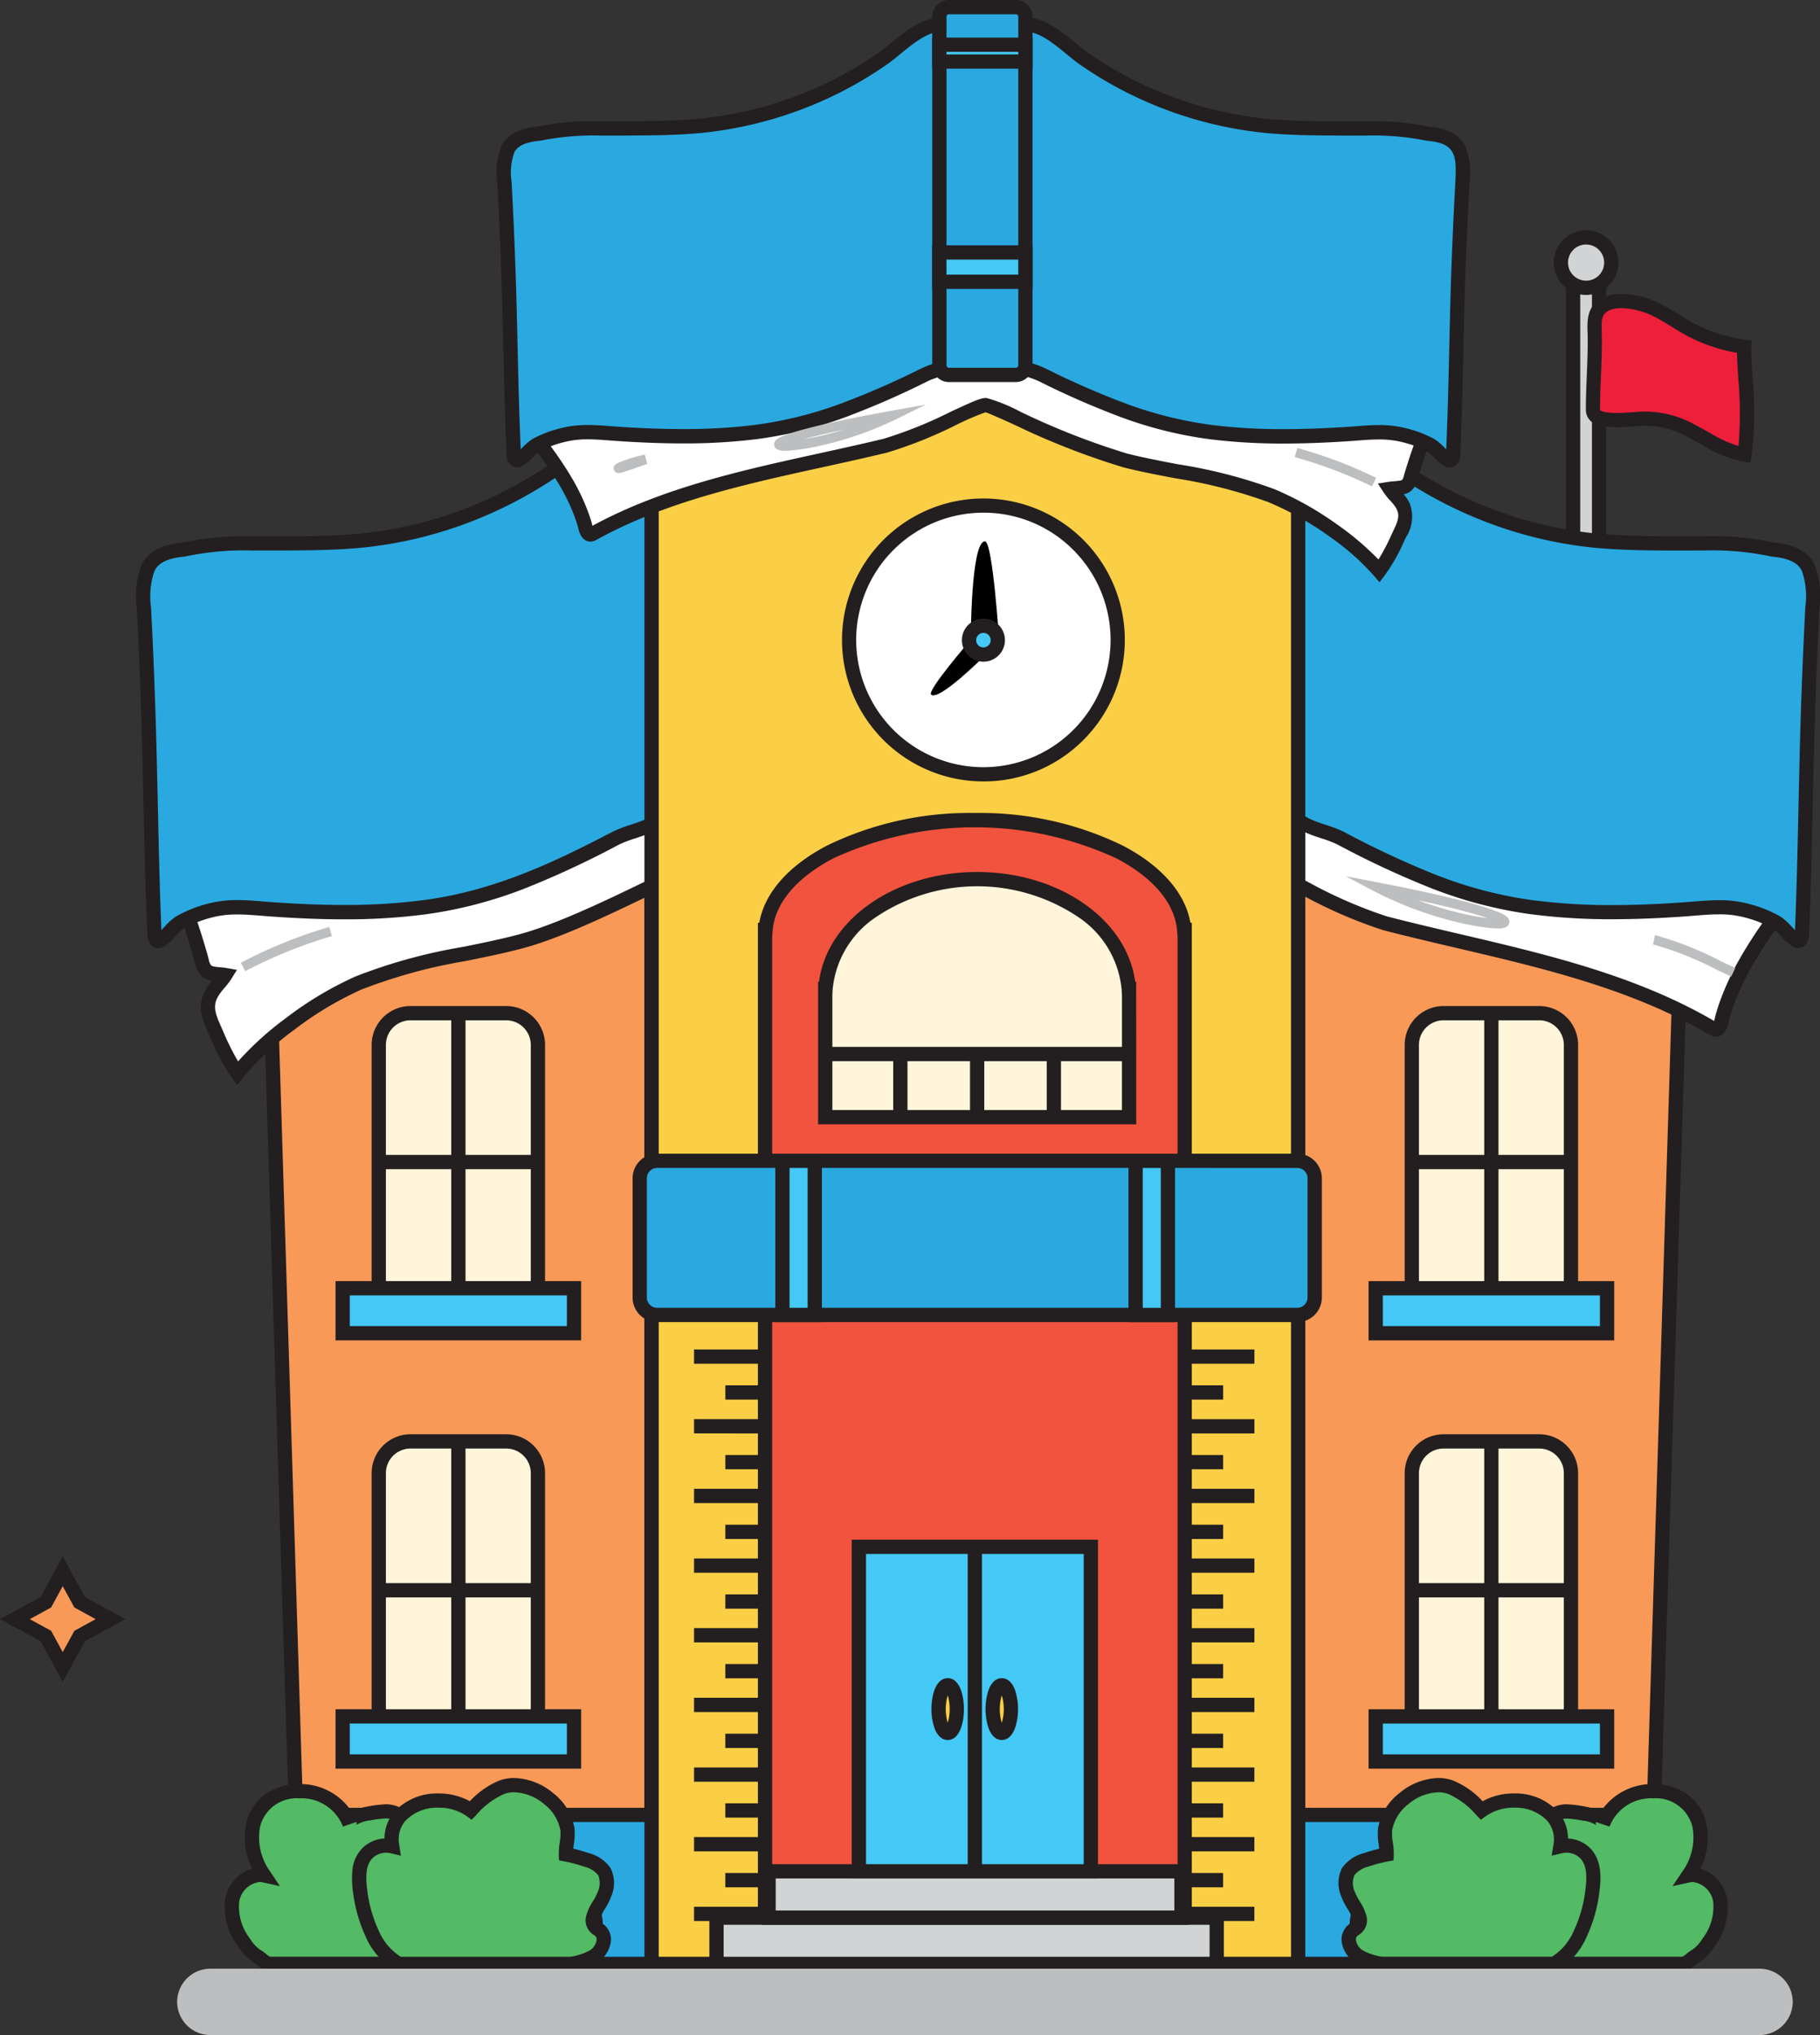 <?xml version="1.0" encoding="utf-8"?>
<svg xmlns="http://www.w3.org/2000/svg" width="191.345" height="213.853" viewBox="0 0 191.345 213.853">
  <rect x="0" y="0" width="191.345" height="213.853" fill="#333333" stroke="none"/>
  <g id="RGB_Schoolhouse" transform="translate(-13.644 -18.99)">
    <path id="Path_103452" data-name="Path 103452" d="M20.237,262.67l1.779,3.248,3.248,1.78-3.248,1.773-1.779,3.255-1.773-3.255L15.21,267.7l3.254-1.78,1.773-3.248Z" transform="translate(0 -78.562)" fill="#f89958"/>
    <path id="Path_103453" data-name="Path 103453" d="M20.236,261.107l2.333,4.258,4.258,2.333-4.258,2.324-2.333,4.267-2.324-4.267L13.644,267.7l4.267-2.333ZM23.7,267.7l-2.237-1.226-1.226-2.237-1.221,2.237L16.776,267.7l2.242,1.221,1.221,2.242,1.226-2.242Z" transform="translate(0 -78.562)" fill="#231f20"/>
    <path id="Path_103456" data-name="Path 103456" d="M260.063,90.323H257.33V59.51h2.733V90.323Z" transform="translate(-78.3 -12.861)" fill="#d2d3d4"/>
    <path id="Path_103457" data-name="Path 103457" d="M260.813,91.073H256.58V58.76h4.233Zm-2.733-1.5h1.233V60.26H258.08Z" transform="translate(-78.3 -12.861)" fill="#231f20"/>
    <path id="Path_103458" data-name="Path 103458" d="M260.731,58.146a2.646,2.646,0,1,1-2.646-2.646,2.646,2.646,0,0,1,2.646,2.646h0Z" transform="translate(-77.689 -11.565)" fill="#d2d3d4"/>
    <path id="Path_103459" data-name="Path 103459" d="M258.086,54.75a3.4,3.4,0,1,1-3.4,3.4A3.4,3.4,0,0,1,258.086,54.75Zm0,5.3a1.9,1.9,0,1,0-1.9-1.9A1.9,1.9,0,0,0,258.086,60.048Z" transform="translate(-77.689 -11.565)" fill="#231f20"/>
    <path id="Path_103460" data-name="Path 103460" d="M263.089,65.4a8.559,8.559,0,0,1,3.782.8c1.231.582,2.341,1.387,3.539,2.05a16.461,16.461,0,0,0,5.914,1.942c-.088,2.551.69,7.368.027,11.333-2.226-.392-3.417-1.374-5.379-2.368a9.934,9.934,0,0,0-6.184-1.346c-1.116.081-4.378.413-4.378-.947-.007-2.591.23-5.176.189-7.767-.02-1.3-.223-2.625,1.069-3.329a3.446,3.446,0,0,1,1.421-.365Z" transform="translate(-79.296 -14.761)" fill="#ee1f3b"/>
    <path id="Path_103461" data-name="Path 103461" d="M263.418,64.635a9.673,9.673,0,0,1,3.768.878l.006,0a22.552,22.552,0,0,1,2.215,1.257c.446.276.907.561,1.366.815a15.8,15.8,0,0,0,5.645,1.854l.678.086-.024.683c-.029.838.041,1.944.121,3.224a37.441,37.441,0,0,1-.1,8.207l-.125.746-.745-.131a12.276,12.276,0,0,1-4.189-1.678c-.44-.248-.895-.5-1.4-.76a9.2,9.2,0,0,0-4.7-1.314c-.337,0-.7.015-1.082.046h-.005l-.2.015c-.42.032-1.055.081-1.7.081a6.522,6.522,0,0,1-1.957-.236,1.616,1.616,0,0,1-1.321-1.556c0-1.226.048-2.465.1-3.663.056-1.344.113-2.734.092-4.093,0-.139-.007-.278-.011-.416-.038-1.219-.085-2.736,1.471-3.583a4.132,4.132,0,0,1,1.731-.455C263.164,64.639,263.29,64.635,263.418,64.635Zm3.136,2.238a8.1,8.1,0,0,0-3.136-.738c-.1,0-.191,0-.282.009a2.718,2.718,0,0,0-1.111.276c-.676.368-.727.93-.687,2.218,0,.143.009.291.011.439.022,1.4-.036,2.813-.093,4.178-.049,1.18-.1,2.4-.1,3.593.056.052.4.3,1.778.3.589,0,1.166-.044,1.586-.077l.206-.016c.419-.033.823-.05,1.2-.05a10.7,10.7,0,0,1,5.381,1.475c.534.271,1,.535,1.458.791a12.275,12.275,0,0,0,2.954,1.339,41.006,41.006,0,0,0-.025-7.083c-.064-1.012-.12-1.919-.129-2.7a17.322,17.322,0,0,1-5.523-1.933c-.489-.271-.966-.566-1.427-.851A21.118,21.118,0,0,0,266.554,66.873Z" transform="translate(-79.296 -14.761)" fill="#231f20"/>
    <path id="Path_103462" data-name="Path 103462" d="M251.5,266.179H214.61V145.94h40.63L251.5,266.179Z" transform="translate(-64.485 -40.812)" fill="#f89958"/>
    <path id="Path_103463" data-name="Path 103463" d="M252.225,266.929H213.86V145.19h42.154Zm-36.866-1.5h35.411l3.695-118.739H215.36Z" transform="translate(-64.485 -40.812)" fill="#231f20"/>
    <path id="Path_103464" data-name="Path 103464" d="M263.623,152.481a4.82,4.82,0,0,0-1.732-1.786,19.214,19.214,0,0,0-7.767-2.544c-2.145-.332-4.283-.8-6.414-1.2l-13.789-2.578-15.751-2.943-.765-.142v.142h-7.1c.061,2.964-.122,5.927-.21,8.891a1.466,1.466,0,0,1,.352-.1c.954-.088,7.788,4.046,11.847,5.1,11.651,3.011,24.013,4.878,34.453,11.049a.5.5,0,0,0,.413.108c.406-.129.507-.974.6-1.306.169-.6.365-1.2.589-1.793a27.715,27.715,0,0,1,1.536-3.349,45.014,45.014,0,0,1,3.41-5.277c.244-.338.636-.7.677-1.1a2.4,2.4,0,0,0-.345-1.171h0Z" transform="translate(-63.023 -39.309)" fill="#fff"/>
    <path id="Path_103465" data-name="Path 103465" d="M216.654,140.388l1.652.307,15.752,2.943,13.789,2.578c.7.131,1.412.272,2.1.407,1.408.278,2.863.565,4.292.786a19.739,19.739,0,0,1,8.055,2.652,5.565,5.565,0,0,1,2,2.074,3,3,0,0,1,.425,1.594,2.366,2.366,0,0,1-.637,1.239c-.066.081-.129.158-.177.224l0,.006a43.807,43.807,0,0,0-3.354,5.189,27.1,27.1,0,0,0-1.494,3.258c-.21.555-.4,1.137-.569,1.732-.013.045-.029.118-.047.2-.116.518-.31,1.384-1.046,1.621a1.04,1.04,0,0,1-.324.051,1.327,1.327,0,0,1-.711-.233c-8.084-4.776-17.5-6.981-26.609-9.113-2.515-.589-5.115-1.2-7.641-1.85a49.35,49.35,0,0,1-8.148-3.487,30.05,30.05,0,0,0-3.461-1.586c-.027.008-.07.022-.13.046l-1.057.414.034-1.134c.025-.833.057-1.678.089-2.5.081-2.087.164-4.246.121-6.357l-.016-.765h7.12Zm1.445,1.794H211.06c.014,1.905-.06,3.821-.132,5.681-.021.546-.043,1.1-.062,1.662a25,25,0,0,1,3.755,1.694,48.5,48.5,0,0,0,7.856,3.379c2.508.648,5.1,1.255,7.606,1.842,9.133,2.138,18.573,4.348,26.8,9.147.035-.126.066-.261.084-.341.022-.1.043-.193.067-.277.178-.634.383-1.259.609-1.853a28.6,28.6,0,0,1,1.577-3.438,45.244,45.244,0,0,1,3.464-5.363c.075-.1.154-.2.232-.3a1.847,1.847,0,0,0,.305-.443,1.649,1.649,0,0,0-.267-.753,4.076,4.076,0,0,0-1.466-1.494,18.414,18.414,0,0,0-7.478-2.436c-1.461-.226-2.933-.516-4.355-.8-.684-.135-1.392-.275-2.084-.4l-13.789-2.578Z" transform="translate(-63.023 -39.309)" fill="#231f20"/>
    <path id="Path_103466" data-name="Path 103466" d="M264.218,97.434a.478.478,0,0,0,.081.014c4.168.386,4.324,2.659,4.141,6.089q-.294,5.744-.48,11.5c-.244,7.619-.291,15.224-.623,22.876-.014.325-.2.765-.48.65-.67-.271-1.461-1.5-2.179-1.922a12.365,12.365,0,0,0-2.936-1.2c-2.355-.677-4.439-.352-6.861-.183a79.219,79.219,0,0,1-16.069-.25c-7.28-.974-13.539-3.877-19.96-7.233-1.563-.812-4.4-1.137-4.919-2.6a4.584,4.584,0,0,1,0-1.326c-.027-2.192,0-4.384,0-6.583V86.006c0-1.231,1.428-2.246,3.187-2.246,2.341,0,4.851,2.869,6.6,4.181a43.814,43.814,0,0,0,21.536,8.525c3.106.325,6.232.311,9.357.332,3.268.014,6.374-.135,9.6.636h0Z" transform="translate(-64.248 -20.704)" fill="#2aa9e0"/>
    <path id="Path_103467" data-name="Path 103467" d="M217.12,83.01c2.044,0,4.057,1.761,5.673,3.175.5.436.97.848,1.38,1.156a43.282,43.282,0,0,0,10.059,5.63,42.449,42.449,0,0,0,11.107,2.75c2.785.291,5.654.307,8.429.322l.853,0c.484,0,.974,0,1.457,0l.964,0a31.291,31.291,0,0,1,7.263.639h0l.073.018c2.223.208,3.585.941,4.286,2.306a9.193,9.193,0,0,1,.521,4.569c-.2,3.915-.362,7.78-.48,11.486-.1,3.112-.167,6.276-.233,9.336-.1,4.433-.193,9.017-.39,13.548-.029.688-.429,1.386-1.139,1.386a.989.989,0,0,1-.372-.074,4.492,4.492,0,0,1-1.412-1.164,5.2,5.2,0,0,0-.868-.808l0,0a11.847,11.847,0,0,0-2.76-1.127,10.344,10.344,0,0,0-2.927-.38c-.837,0-1.684.069-2.58.142-.353.029-.718.058-1.09.084-2.78.193-5.237.287-7.512.287a64.8,64.8,0,0,1-8.71-.542,45.585,45.585,0,0,1-10.472-2.767,96.222,96.222,0,0,1-9.735-4.544,12.269,12.269,0,0,0-1.677-.641c-1.464-.486-3.124-1.037-3.6-2.375a2.922,2.922,0,0,1-.067-1.249c.012-.127.022-.247.023-.327-.018-1.465-.012-2.953-.006-4.392,0-.719.006-1.463.006-2.2V86.006a2.731,2.731,0,0,1,1.251-2.2A4.679,4.679,0,0,1,217.12,83.01Zm37.986,14.539h-.492l-.854,0c-2.811-.015-5.719-.032-8.579-.331a43.952,43.952,0,0,1-11.5-2.847,44.781,44.781,0,0,1-10.407-5.824c-.455-.341-.947-.771-1.468-1.227-1.428-1.249-3.2-2.8-4.686-2.8-1.3,0-2.437.7-2.437,1.5v31.252c0,.735,0,1.481-.006,2.2-.006,1.434-.012,2.918.006,4.373v.009c0,.148-.014.3-.029.467a2.729,2.729,0,0,0-.015.605c.232.652,1.523,1.081,2.662,1.459a13.456,13.456,0,0,1,1.9.734,94.868,94.868,0,0,0,9.582,4.476,44.112,44.112,0,0,0,10.131,2.68,63.325,63.325,0,0,0,8.51.529c2.24,0,4.663-.093,7.407-.284.363-.025.724-.055,1.073-.083.928-.075,1.8-.147,2.7-.147a11.8,11.8,0,0,1,3.345.44A13.256,13.256,0,0,1,265.063,136a6.058,6.058,0,0,1,1.192,1.068c.108.114.23.244.352.366.183-4.37.278-8.788.37-13.067.066-3.064.134-6.232.233-9.352.118-3.716.28-7.59.481-11.517a8.163,8.163,0,0,0-.357-3.805c-.3-.591-.929-1.295-3.089-1.5a1.172,1.172,0,0,1-.2-.033,29.77,29.77,0,0,0-7-.618l-.959,0Z" transform="translate(-64.248 -20.704)" fill="#231f20"/>
    <path id="Path_103468" data-name="Path 103468" d="M264.063,165.8c-.463-.213-.967-.452-1.5-.7a34.421,34.421,0,0,0-6.718-2.675l.184-.983a34.887,34.887,0,0,1,6.963,2.754c.531.252,1.032.49,1.49.7ZM239.5,160.742c-.234,0-.521-.015-.879-.05a25.6,25.6,0,0,1-3.26-.58,38.98,38.98,0,0,1-8.871-3.289l-2.963-1.563,3.291.63c4.4.842,8.006,1.656,10.427,2.352a21.575,21.575,0,0,1,2.4.812c.7.3,1,.539,1.073.854a.6.6,0,0,1-.222.617A1.542,1.542,0,0,1,239.5,160.742Zm-8.4-2.967a38.9,38.9,0,0,0,4.242,1.3,26.456,26.456,0,0,0,3.1.588c-.465-.161-1.085-.356-1.909-.585C235.063,158.672,233.244,158.235,231.1,157.775Z" transform="translate(-68.401 -44.189)" fill="#bcbec0"/>
    <path id="Path_103469" data-name="Path 103469" d="M94.72,266.179H57.832L54.09,145.94H94.72V266.179Z" transform="translate(-12.574 -40.812)" fill="#f89958"/>
    <path id="Path_103470" data-name="Path 103470" d="M95.47,266.929H57.1L53.316,145.19H95.47Zm-36.911-1.5H93.97V146.69H54.864Z" transform="translate(-12.574 -40.812)" fill="#231f20"/>
    <path id="Path_103471" data-name="Path 103471" d="M91.548,141.432H87.035v-.142c-.332.061-.65.122-.974.183Q80.1,142.579,74.139,143.7q-9.043,1.685-18.092,3.376-4.192.792-8.39,1.57c-2.47.46-5.034.771-7.449,1.4-.2.047-.453.156-.467.365a.728.728,0,0,0,.047.21,70.325,70.325,0,0,1,2.984,8.579,1.986,1.986,0,0,0,.555,1.157,1.675,1.675,0,0,0,.744.271c.392.068.812.068,1.2.135-.406.656-1.015,1.177-1.4,1.854-.068.122-.129.237-.183.352-.609,1.4.041,2.564.636,3.938a22.063,22.063,0,0,0,2.212,4.181,30.69,30.69,0,0,1,5.487-5.149,36.671,36.671,0,0,1,7.219-4.33c5.1-2.26,11.82-2.964,17.206-4.418,4.838-1.306,11.746-4.885,14.879-6.34.074-3.139.284-6.279.223-9.418h0Z" transform="translate(-7.933 -39.309)" fill="#fff"/>
    <path id="Path_103472" data-name="Path 103472" d="M87.785,140.39v.292h4.5l.014.735c.041,2.114-.04,4.253-.119,6.322-.039,1.026-.079,2.088-.1,3.129l-.011.466-.423.2c-.595.276-1.322.627-2.164,1.034-3.527,1.7-8.856,4.276-12.835,5.35-1.916.518-3.945.93-6.093,1.367a55.245,55.245,0,0,0-11.005,3.013,35.635,35.635,0,0,0-7.071,4.243,29.56,29.56,0,0,0-5.355,5.02l-.617.768-.576-.8a22.65,22.65,0,0,1-2.292-4.321c-.057-.132-.115-.262-.172-.391-.563-1.268-1.145-2.579-.464-4.145l.009-.02c.056-.118.121-.244.206-.4l0-.007a6.165,6.165,0,0,1,.643-.894,2.259,2.259,0,0,1-.992-.4,2.526,2.526,0,0,1-.805-1.5l-.017-.069a64.712,64.712,0,0,0-2.724-7.9l-.243-.617-.017-.056a1.264,1.264,0,0,1-.071-.4l0-.048a1.2,1.2,0,0,1,1.034-1.045c1.663-.433,3.4-.719,5.084-1,.795-.131,1.616-.266,2.41-.414l1.107-.206c2.388-.445,4.856-.905,7.281-1.363,3.28-.61,6.61-1.233,9.831-1.834L74,142.961c3.56-.667,7.761-1.453,11.922-2.226l.324-.061.652-.122Zm3.022,1.792H86.346l-.147.028c-4.162.773-8.362,1.559-11.922,2.226l-8.264,1.542c-3.221.6-6.551,1.224-9.83,1.834-2.424.458-4.894.918-7.282,1.363l-1.107.206c-.809.151-1.638.287-2.441.419-1.571.259-3.193.526-4.724.91l.087.222a65.831,65.831,0,0,1,2.782,8.085l.017.068a1.562,1.562,0,0,0,.265.674,1.224,1.224,0,0,0,.418.128c.163.028.342.043.532.059.216.018.439.037.666.077l1.091.191-.583.942a7.993,7.993,0,0,1-.731.96,6.069,6.069,0,0,0-.654.868c-.065.117-.113.208-.153.293-.392.913-.095,1.671.464,2.928.059.132.118.266.177.4a26.533,26.533,0,0,0,1.6,3.229,32.874,32.874,0,0,1,4.963-4.5,37.113,37.113,0,0,1,7.368-4.418,56.3,56.3,0,0,1,11.314-3.111c2.124-.432,4.13-.84,6-1.345,3.844-1.038,9.1-3.574,12.574-5.252.659-.318,1.248-.6,1.763-.846.025-.9.059-1.806.093-2.686C90.748,145.877,90.819,144.017,90.807,142.182Z" transform="translate(-7.933 -39.309)" fill="#231f20"/>
    <path id="Path_103473" data-name="Path 103473" d="M39.468,97.434a.478.478,0,0,1-.081.014c-4.168.386-4.324,2.659-4.148,6.089q.3,5.744.48,11.5c.244,7.619.3,15.224.629,22.876.014.325.189.765.48.65.67-.271,1.461-1.5,2.172-1.922a12.6,12.6,0,0,1,2.936-1.2c2.361-.677,4.439-.352,6.868-.183a79.219,79.219,0,0,0,16.069-.25c7.28-.974,13.532-3.877,19.96-7.233,1.556-.812,4.4-1.137,4.919-2.6a5.118,5.118,0,0,0,0-1.326c.027-2.192,0-4.384,0-6.583V86.006c0-1.231-1.434-2.246-3.187-2.246-2.348,0-4.851,2.869-6.61,4.181a43.791,43.791,0,0,1-21.53,8.525c-3.112.325-6.238.311-9.357.332-3.268.014-6.374-.135-9.6.636h0Z" transform="translate(-6.463 -20.704)" fill="#2aa9e0"/>
    <path id="Path_103474" data-name="Path 103474" d="M86.566,83.01a4.679,4.679,0,0,1,2.683.8,2.731,2.731,0,0,1,1.254,2.2v31.252c0,.732,0,1.476.006,2.2.006,1.441.012,2.93-.006,4.4,0,.087.01.224.021.355a2.961,2.961,0,0,1-.063,1.207l0,.006c-.475,1.339-2.135,1.89-3.6,2.376a12.155,12.155,0,0,0-1.679.643,96.784,96.784,0,0,1-9.737,4.544,45.56,45.56,0,0,1-10.471,2.767,64.8,64.8,0,0,1-8.709.542c-2.275,0-4.732-.094-7.511-.287-.375-.026-.742-.056-1.1-.085-.9-.073-1.742-.141-2.577-.141a10.39,10.39,0,0,0-2.932.381,12.08,12.08,0,0,0-2.76,1.127,5.223,5.223,0,0,0-.859.8,4.5,4.5,0,0,1-1.418,1.171l-.005,0a1,1,0,0,1-.368.071c-.709,0-1.108-.7-1.137-1.387-.2-4.55-.3-9.154-.4-13.607-.067-3.041-.135-6.185-.234-9.277-.13-4.086-.287-7.844-.48-11.487a9.223,9.223,0,0,1,.527-4.569c.7-1.365,2.065-2.1,4.287-2.305a31.09,31.09,0,0,1,7.339-.657l.964,0c.483,0,.969,0,1.458,0l.851,0c2.773-.015,5.64-.031,8.432-.323a42.408,42.408,0,0,0,11.1-2.75,43.3,43.3,0,0,0,10.055-5.629c.416-.311.892-.726,1.395-1.166C82.513,84.765,84.521,83.01,86.566,83.01Zm2.478,41.912a2.832,2.832,0,0,0-.015-.587,4.943,4.943,0,0,1-.027-.507c.018-1.45.012-2.933.006-4.368,0-.721-.006-1.467-.006-2.2V86.006c0-.708-1-1.5-2.437-1.5-1.482,0-3.255,1.55-4.679,2.8-.526.459-1.022.893-1.483,1.238A44.791,44.791,0,0,1,70,94.365a43.912,43.912,0,0,1-11.5,2.847c-2.868.3-5.772.315-8.581.331l-.851,0c-.5,0-.985,0-1.471,0l-.959,0a29.765,29.765,0,0,0-7,.618,1.17,1.17,0,0,1-.2.033c-2.159.2-2.785.907-3.09,1.5a8.189,8.189,0,0,0-.363,3.8c.194,3.652.351,7.42.481,11.517.1,3.1.168,6.247.235,9.292.094,4.3.191,8.738.375,13.127.123-.124.247-.256.356-.371A6.063,6.063,0,0,1,38.615,136a13.479,13.479,0,0,1,3.11-1.281l.006,0a11.844,11.844,0,0,1,3.348-.44c.9,0,1.772.071,2.7.146.351.029.714.058,1.08.083,2.745.191,5.168.284,7.407.284a63.32,63.32,0,0,0,8.51-.529c7.457-1,13.827-4.082,19.713-7.154a13.342,13.342,0,0,1,1.9-.737C87.523,125.995,88.81,125.568,89.044,124.922Z" transform="translate(-6.463 -20.704)" fill="#231f20"/>
    <path id="Path_103475" data-name="Path 103475" d="M50.675,163.658l-.463-.886a51.069,51.069,0,0,1,9.293-3.758l.281.96A50.066,50.066,0,0,0,50.675,163.658Z" transform="translate(-11.248 -42.614)" fill="#bcbec0"/>
    <path id="Path_103476" data-name="Path 103476" d="M201.075,316.167H60.131L59.38,300.51H201.819l-.744,15.657Z" transform="translate(-14.284 -90.8)" fill="#2aa9e0"/>
    <path id="Path_103477" data-name="Path 103477" d="M201.79,316.917H59.416l-.823-17.157H202.605Zm-140.944-1.5H200.359l.673-14.157H60.167Z" transform="translate(-14.284 -90.8)" fill="#231f20"/>
    <path id="Path_103478" data-name="Path 103478" d="M85.147,207.276H75.086a3.332,3.332,0,0,1-3.336-3.329V179.326a3.338,3.338,0,0,1,3.336-3.336H85.147a3.338,3.338,0,0,1,3.336,3.336v24.622a3.332,3.332,0,0,1-3.336,3.329Z" transform="translate(-18.285 -50.531)" fill="#fef5da"/>
    <path id="Path_103479" data-name="Path 103479" d="M85.147,208.026H75.086A4.087,4.087,0,0,1,71,203.947V179.326a4.09,4.09,0,0,1,4.086-4.086H85.147a4.09,4.09,0,0,1,4.086,4.086v24.622A4.087,4.087,0,0,1,85.147,208.026Zm-4.277-1.5h4.277a2.585,2.585,0,0,0,2.586-2.579V192.383H80.87ZM72.5,192.383v11.564a2.585,2.585,0,0,0,2.586,2.579H79.37V192.383Zm8.37-1.5h6.863V179.326a2.589,2.589,0,0,0-2.586-2.586H80.87Zm-8.37,0h6.87V176.74H75.086a2.589,2.589,0,0,0-2.586,2.586Z" transform="translate(-18.285 -50.531)" fill="#231f20"/>
    <path id="Path_103480" data-name="Path 103480" d="M90.464,223.439H66.14V218.71H90.464v4.729Z" transform="translate(-16.471 -64.346)" fill="#44c8f5"/>
    <path id="Path_103481" data-name="Path 103481" d="M91.214,224.189H65.39V217.96H91.214Zm-24.324-1.5H89.714V219.46H66.89Z" transform="translate(-16.471 -64.346)" fill="#231f20"/>
    <path id="Path_103482" data-name="Path 103482" d="M182.118,241.149H114.14V68.54h67.978V241.149Z" transform="translate(-31.993 -15.782)" fill="#facf45"/>
    <path id="Path_103483" data-name="Path 103483" d="M182.868,241.9H113.39V67.79h69.478Zm-67.978-1.5h66.478V69.29H114.89Z" transform="translate(-31.993 -15.782)" fill="#231f20"/>
    <path id="Path_103484" data-name="Path 103484" d="M175.837,157.546c-.521-6.421-10.163-11.536-22.01-11.536s-21.482,5.115-22,11.536h-.054V265.992h44.121V157.546Z" transform="translate(-37.695 -40.835)" fill="#ee1f3b" opacity="0.7"/>
    <path id="Path_103485" data-name="Path 103485" d="M153.827,145.26a34.183,34.183,0,0,1,15.6,3.446c4.044,2.127,6.526,4.979,7.068,8.09h.144V266.742H131.02V156.8h.144c.542-3.111,3.023-5.963,7.065-8.09A34.164,34.164,0,0,1,153.827,145.26Zm21.314,12.984-.052-.637c-.231-2.848-2.489-5.537-6.359-7.573a35.55,35.55,0,0,0-29.8,0c-3.868,2.036-6.125,4.725-6.356,7.573l-.052.637v107h42.621Z" transform="translate(-37.695 -40.835)" fill="#231f20"/>
    <path id="Path_103486" data-name="Path 103486" d="M176.822,321.325H124.23V316.46h52.592v4.865Z" transform="translate(-35.257 -95.958)" fill="#d2d3d4"/>
    <path id="Path_103487" data-name="Path 103487" d="M177.572,322.075H123.48V315.71h54.092Zm-52.592-1.5h51.092V317.21H124.98Z" transform="translate(-35.257 -95.958)" fill="#231f20"/>
    <path id="Path_103488" data-name="Path 103488" d="M173.071,111.271A14.121,14.121,0,1,1,158.951,97.15a14.117,14.117,0,0,1,14.121,14.121Z" transform="translate(-41.919 -25.034)" fill="#fff"/>
    <path id="Path_103489" data-name="Path 103489" d="M158.951,126.141a14.867,14.867,0,1,1,10.516-4.355A14.774,14.774,0,0,1,158.951,126.141Zm0-28.241a13.372,13.372,0,1,0,9.453,3.915A13.284,13.284,0,0,0,158.951,97.9Z" transform="translate(-41.919 -25.034)" fill="#231f20"/>
    <path id="Path_103490" data-name="Path 103490" d="M181.432,215.118h-67.3a1.832,1.832,0,0,1-1.827-1.827V200.754a1.834,1.834,0,0,1,1.827-1.834h67.3a1.839,1.839,0,0,1,1.834,1.834v12.537a1.838,1.838,0,0,1-1.834,1.827Z" transform="translate(-31.402 -57.946)" fill="#2aa9e0"/>
    <path id="Path_103491" data-name="Path 103491" d="M181.432,215.868h-67.3a2.58,2.58,0,0,1-2.577-2.577V200.754a2.583,2.583,0,0,1,2.577-2.584h67.3a2.586,2.586,0,0,1,2.584,2.584v12.537A2.583,2.583,0,0,1,181.432,215.868Zm-67.3-16.2a1.081,1.081,0,0,0-1.077,1.084v12.537a1.078,1.078,0,0,0,1.077,1.077h67.3a1.1,1.1,0,0,0,1.084-1.077V200.754a1.085,1.085,0,0,0-1.084-1.084Z" transform="translate(-31.402 -57.946)" fill="#231f20"/>
    <path id="Path_103492" data-name="Path 103492" d="M137.873,215.118h-3.4v-16.2h3.4v16.2Z" transform="translate(-38.568 -57.946)" fill="#44c8f5"/>
    <path id="Path_103493" data-name="Path 103493" d="M138.623,215.868h-4.9v-17.7h4.9Zm-3.4-1.5h1.9v-14.7h-1.9Z" transform="translate(-38.568 -57.946)" fill="#231f20"/>
    <path id="Path_103494" data-name="Path 103494" d="M189.35,215.118h3.4v-16.2h-3.4v16.2Z" transform="translate(-56.316 -57.946)" fill="#44c8f5"/>
    <path id="Path_103495" data-name="Path 103495" d="M179.652,278.806h-7.47v-1.5h7.47Zm-51.449,0H120.74v-1.5H128.2Zm48.161-3.545h-3.735v-1.5h3.735Zm-48.6,0h-3.735v-1.5h3.735Zm51.889-3.775h-7.47v-1.5h7.47Zm-51.449,0H120.74v-1.5H128.2Zm48.161-3.545h-3.735v-1.5h3.735Zm-48.6,0h-3.735v-1.5h3.735Zm51.889-3.775h-7.47v-1.5h7.47Zm-51.449,0H120.74v-1.5H128.2Zm48.161-3.545h-3.735v-1.5h3.735Zm-48.6,0h-3.735v-1.5h3.735Zm51.889-3.775h-7.47v-1.5h7.47Zm-51.449,0H120.74v-1.5H128.2Zm48.161-3.545h-3.735v-1.5h3.735Zm-48.6,0h-3.735v-1.5h3.735Zm51.889-3.775h-7.47v-1.5h7.47Zm-51.449,0H120.74v-1.5H128.2Zm48.161-3.545h-3.735v-1.5h3.735Zm-48.6,0h-3.735v-1.5h3.735Zm51.889-3.775h-7.47v-1.5h7.47Zm-51.449,0H120.74v-1.5H128.2Zm48.161-3.545h-3.735v-1.5h3.735Zm-48.6,0h-3.735v-1.5h3.735Zm51.889-3.775h-7.47v-1.5h7.47Zm-51.449,0H120.74v-1.5H128.2Zm48.161-3.552h-3.735v-1.5h3.735Zm-48.6,0h-3.735v-1.5h3.735Zm51.889-3.769h-7.47v-1.5h7.47Zm-51.449,0H120.74v-1.5H128.2Zm48.161-3.552h-3.735v-1.5h3.735Zm-48.6,0h-3.735v-1.5h3.735Zm51.889-3.769h-7.47v-1.5h7.47Zm-51.449,0H120.74v-1.5H128.2Zm43.105-4.371h-4.9v-17.7h4.9Zm-3.4-1.5h1.9v-14.7h-1.9Z" transform="translate(-34.128 -57.946)" fill="#231f20"/>
    <path id="Path_103496" data-name="Path 103496" d="M173.029,166.706c-.379-6.421-7.355-11.536-15.934-11.536s-15.562,5.115-15.941,11.536h-.034v13.478h31.949V166.706Z" transform="translate(-40.719 -43.797)" fill="#fef5da"/>
    <path id="Path_103497" data-name="Path 103497" d="M173.819,180.934H140.37V165.956h.1c.847-6.524,7.979-11.536,16.623-11.536s15.769,5.012,16.616,11.536h.108Zm-7.91-1.5h6.41V174.3h-6.41Zm-8.065,0h6.565V174.3h-6.565Zm-8.072,0h6.572V174.3h-6.572Zm-7.9,0h6.4V174.3h-6.4Zm0-6.637h30.449v-5.38l-.039-.666a10.287,10.287,0,0,0-4.584-7.613,19.082,19.082,0,0,0-21.206,0,10.286,10.286,0,0,0-4.587,7.613l-.033.551Z" transform="translate(-40.719 -43.797)" fill="#231f20"/>
    <path id="Path_103498" data-name="Path 103498" d="M175.731,314.135H132.32V309.27h43.411v4.865Z" transform="translate(-37.873 -93.633)" fill="#d2d3d4"/>
    <path id="Path_103499" data-name="Path 103499" d="M176.481,314.885H131.57V308.52h44.911Zm-43.411-1.5h41.911V310.02H133.07Z" transform="translate(-37.873 -93.633)" fill="#231f20"/>
    <path id="Path_103500" data-name="Path 103500" d="M170.742,292.971H146.35v-34.1h24.392v34.1Z" transform="translate(-42.41 -77.334)" fill="#44c8f5"/>
    <path id="Path_103501" data-name="Path 103501" d="M171.492,293.721H145.6v-35.6h25.892Zm-24.392-1.5h22.892v-32.6H147.1Z" transform="translate(-42.41 -77.334)" fill="#231f20"/>
    <path id="Path_103502" data-name="Path 103502" d="M169.062,282.877c0,1.38-.433,2.5-.961,2.5s-.961-1.123-.961-2.5.433-2.5.961-2.5.961,1.116.961,2.5Z" transform="translate(-49.133 -84.29)" fill="#facf45"/>
    <path id="Path_103503" data-name="Path 103503" d="M168.1,279.63c.34,0,.972.157,1.378,1.211a6.405,6.405,0,0,1,0,4.074c-.406,1.057-1.038,1.215-1.378,1.215s-.972-.158-1.378-1.215a6.405,6.405,0,0,1,0-4.074C167.129,279.787,167.761,279.63,168.1,279.63Zm0,4.689a5.03,5.03,0,0,0,0-2.882,5.03,5.03,0,0,0,0,2.882Z" transform="translate(-49.133 -84.29)" fill="#231f20"/>
    <path id="Path_103504" data-name="Path 103504" d="M160.655,282.877c0,1.38-.426,2.5-.954,2.5s-.961-1.123-.961-2.5.426-2.5.961-2.5.954,1.116.954,2.5Z" transform="translate(-46.417 -84.29)" fill="#facf45"/>
    <path id="Path_103505" data-name="Path 103505" d="M163.3,292.551h-1.5V258.87h1.5Zm-3.6-13.378c-.34,0-.972-.158-1.378-1.215a5.862,5.862,0,0,1-.332-2.038c0-1.616.529-3.247,1.711-3.247s1.7,1.631,1.7,3.247S160.878,279.174,159.7,279.174Zm0-4.693a5.057,5.057,0,0,0,0,2.876,5.124,5.124,0,0,0,0-2.876Z" transform="translate(-46.417 -77.334)" fill="#231f20"/>
    <path id="Path_103506" data-name="Path 103506" d="M187.154,88.636a2.53,2.53,0,0,0-.156-.3c-.345-.562-.886-.995-1.252-1.549.345-.054.717-.054,1.069-.115a1.408,1.408,0,0,0,.663-.223,1.632,1.632,0,0,0,.494-.961,57.462,57.462,0,0,1,2.659-7.172.367.367,0,0,0,.041-.169c0-.183-.23-.264-.413-.311-2.152-.521-4.439-.778-6.644-1.164q-3.735-.66-7.483-1.313L160,72.54q-5.318-.934-10.629-1.861c-.291-.047-.575-.1-.859-.149l-.014.115H137.078V70.53l-.69.115q-7.023,1.238-14.046,2.463l-12.294,2.152c-1.9.332-3.809.724-5.724,1A18.065,18.065,0,0,0,97.4,78.385a4.161,4.161,0,0,0-1.536,1.489,1.926,1.926,0,0,0-.311.974c.034.345.386.643.609.927a37.409,37.409,0,0,1,3.031,4.4,21.9,21.9,0,0,1,1.374,2.8c.2.487.372.988.528,1.5.081.277.169.981.535,1.089a.5.5,0,0,0,.372-.088c9.31-5.156,20.332-6.719,30.718-9.229,3.62-.88,9.716-4.33,10.569-4.263.893.074,9.236,4.452,14.662,5.819,4.8,1.218,10.792,1.807,15.345,3.694a33.292,33.292,0,0,1,6.435,3.613,27.344,27.344,0,0,1,4.9,4.3,18.707,18.707,0,0,0,1.969-3.491c.528-1.143,1.11-2.118.562-3.288h0Z" transform="translate(-25.98 -16.425)" fill="#fff"/>
    <path id="Path_103507" data-name="Path 103507" d="M184.66,96.606l-.6-.7a26.287,26.287,0,0,0-4.766-4.183A32.322,32.322,0,0,0,173,88.192a51.97,51.97,0,0,0-9.8-2.513c-1.919-.366-3.732-.712-5.446-1.147a78.864,78.864,0,0,1-11.485-4.484c-1.308-.592-2.659-1.2-3.036-1.307a28.549,28.549,0,0,0-3.053,1.314,45.719,45.719,0,0,1-7.295,2.923c-2.241.542-4.549,1.047-6.78,1.537-8.131,1.782-16.539,3.625-23.752,7.62l-.012.007a1.359,1.359,0,0,1-.644.187,1,1,0,0,1-.3-.046c-.709-.217-.9-1.018-1-1.448-.013-.055-.026-.112-.035-.143-.151-.492-.321-.973-.5-1.429a21.082,21.082,0,0,0-1.328-2.708,36.249,36.249,0,0,0-2.971-4.316c-.04-.051-.094-.112-.151-.177a2.062,2.062,0,0,1-.613-1.136,2.522,2.522,0,0,1,.4-1.413,4.882,4.882,0,0,1,1.808-1.771,18.635,18.635,0,0,1,7.207-2.223c1.25-.181,2.525-.417,3.758-.645.637-.118,1.3-.24,1.943-.353l12.293-2.151c4.6-.8,9.352-1.635,14.046-2.463h.007l1.563-.261v.25h10l.028-.234.776.129.4.07c.149.027.3.054.456.079l.009,0,5.314.93,5.315.93,16.13,2.821,3.442.6c1.325.232,2.7.472,4.042.709.722.126,1.47.241,2.194.353,1.488.229,3.026.465,4.5.821l.012,0c.812.21.962.7.974,1a1.025,1.025,0,0,1-.082.458l-.015.039-.2.485a52.826,52.826,0,0,0-2.424,6.592l-.01.037a2.234,2.234,0,0,1-.762,1.332,1.825,1.825,0,0,1-.717.312,4.663,4.663,0,0,1,.429.58l0,.007a3.3,3.3,0,0,1,.2.376,3.956,3.956,0,0,1-.411,3.582c-.051.108-.1.217-.154.328a19.284,19.284,0,0,1-2.053,3.631Zm-41.4-19.37c.029,0,.058,0,.086,0a17.888,17.888,0,0,1,3.552,1.443,77.849,77.849,0,0,0,11.234,4.4c1.671.424,3.463.766,5.36,1.128a53.017,53.017,0,0,1,10.09,2.6,33.806,33.806,0,0,1,6.58,3.693,29.7,29.7,0,0,1,4.388,3.713,22.823,22.823,0,0,0,1.367-2.606c.052-.113.106-.226.159-.338.491-1.038.732-1.613.4-2.315l-.01-.023a1.758,1.758,0,0,0-.108-.2,5.094,5.094,0,0,0-.563-.7,6.852,6.852,0,0,1-.674-.83l-.641-.973,1.151-.181c.192-.03.379-.045.56-.059s.346-.028.5-.054l.022,0a1.044,1.044,0,0,0,.319-.081l.007,0a1.315,1.315,0,0,0,.2-.514l.01-.037a53.946,53.946,0,0,1,2.489-6.782l.01-.025c-1.31-.3-2.694-.511-4.035-.717-.732-.112-1.488-.229-2.226-.358-1.346-.238-2.716-.477-4.041-.709L176,76.1l-16.129-2.821-5.315-.93-5.311-.93-.14-.023H136.454c-4.674.824-9.406,1.651-13.983,2.452L110.177,76c-.641.112-1.3.233-1.929.35-1.247.231-2.537.469-3.817.655a17.31,17.31,0,0,0-6.654,2.028,3.4,3.4,0,0,0-1.261,1.2,1.683,1.683,0,0,0-.221.526,2.2,2.2,0,0,0,.243.305c.069.078.14.159.209.246a37.7,37.7,0,0,1,3.092,4.494,22.552,22.552,0,0,1,1.42,2.9c.2.5.384,1.018.548,1.553l0,.009c.021.071.038.147.057.228.01.043.025.108.043.176,7.339-3.995,15.747-5.838,23.881-7.621,2.223-.487,4.523-.991,6.748-1.529a44.854,44.854,0,0,0,7.015-2.825C141.875,77.614,142.735,77.235,143.256,77.235Z" transform="translate(-25.98 -16.425)" fill="#231f20"/>
    <path id="Path_103508" data-name="Path 103508" d="M213.113,33.9a.368.368,0,0,0,.074.014c3.715.325,3.85,2.226,3.694,5.081q-.264,4.8-.433,9.608c-.217,6.367-.257,12.72-.555,19.107-.014.271-.169.636-.426.541-.6-.23-1.306-1.245-1.942-1.6a11.463,11.463,0,0,0-2.618-1.008,17.7,17.7,0,0,0-6.123-.156,75.67,75.67,0,0,1-14.33-.2c-6.489-.819-12.064-3.234-17.795-6.042-1.387-.677-3.924-.947-4.391-2.179a4.013,4.013,0,0,1,0-1.1c-.02-1.834,0-3.667,0-5.494v-26.1c0-1.035,1.279-1.874,2.842-1.874,2.1-.007,4.33,2.388,5.893,3.491A40.7,40.7,0,0,0,196.2,33.1c2.774.271,5.562.257,8.343.277a39.079,39.079,0,0,1,8.566.528h0Z" transform="translate(-49.483 -0.889)" fill="#2aa9e0"/>
    <path id="Path_103509" data-name="Path 103509" d="M171.118,21.74c1.85,0,3.655,1.483,5.105,2.675.438.36.852.7,1.212.954a39.513,39.513,0,0,0,8.955,4.689,39.914,39.914,0,0,0,9.89,2.3c2.443.238,4.954.253,7.383.268l.89.006c.447,0,.9,0,1.346,0l.832,0a29.578,29.578,0,0,1,6.545.548h0c1.995.179,3.223.807,3.864,1.976a7.368,7.368,0,0,1,.487,3.891c-.168,3.055-.313,6.282-.432,9.594-.088,2.583-.148,5.211-.206,7.752-.085,3.719-.172,7.564-.349,11.363a1.209,1.209,0,0,1-1.094,1.272.983.983,0,0,1-.341-.062l-.011,0a4.177,4.177,0,0,1-1.283-.989,4.619,4.619,0,0,0-.757-.66,10.81,10.81,0,0,0-2.45-.938,9.777,9.777,0,0,0-2.609-.319c-.744,0-1.5.058-2.3.118-.313.024-.637.049-.968.07-2.492.163-4.694.242-6.732.242a61.818,61.818,0,0,1-7.741-.449,43.074,43.074,0,0,1-9.343-2.314,88.143,88.143,0,0,1-8.688-3.8,11.271,11.271,0,0,0-1.485-.531c-1.392-.432-2.832-.879-3.278-2.055a2.419,2.419,0,0,1-.067-1.077c.01-.106.02-.215.018-.275V55.97c-.014-1.228-.009-2.474,0-3.678,0-.6,0-1.217,0-1.825v-26.1c0-1.472,1.578-2.624,3.592-2.624Zm33.941,12.388h-.515l-.89-.006c-2.463-.015-5.009-.03-7.522-.275a41.418,41.418,0,0,1-10.263-2.382,41.017,41.017,0,0,1-9.3-4.869c-.407-.287-.841-.644-1.3-1.022-1.265-1.04-2.84-2.333-4.153-2.333h-.006c-1.2,0-2.094.594-2.094,1.124v26.1c0,.61,0,1.23,0,1.83,0,1.2-.009,2.435,0,3.651a4.035,4.035,0,0,1-.024.442,2.566,2.566,0,0,0-.018.424c.2.483,1.42.862,2.314,1.139a12.427,12.427,0,0,1,1.7.616,86.783,86.783,0,0,0,8.54,3.736,41.6,41.6,0,0,0,9.02,2.236,60.339,60.339,0,0,0,7.554.437c2,0,4.174-.078,6.634-.238.322-.021.642-.046.952-.069.828-.063,1.61-.123,2.412-.123a11.236,11.236,0,0,1,3,.372A12.187,12.187,0,0,1,213.9,66a5.482,5.482,0,0,1,1.074.9c.063.062.132.13.2.2.159-3.591.242-7.225.322-10.746.058-2.546.118-5.178.206-7.771.119-3.323.265-6.56.434-9.623.158-2.906-.059-4.031-3-4.292a1.052,1.052,0,0,1-.2-.034,28.348,28.348,0,0,0-6.2-.508C206.178,34.124,205.621,34.128,205.059,34.128Z" transform="translate(-49.483 -0.889)" fill="#231f20"/>
    <path id="Path_103510" data-name="Path 103510" d="M95.019,33.9a.368.368,0,0,1-.074.014c-3.715.325-3.857,2.226-3.694,5.081q.264,4.8.426,9.608c.217,6.367.264,12.72.562,19.107.007.271.169.636.426.541.6-.23,1.306-1.245,1.942-1.6a11.344,11.344,0,0,1,2.618-1.008,17.665,17.665,0,0,1,6.117-.156,75.67,75.67,0,0,0,14.33-.2c6.5-.819,12.071-3.234,17.8-6.042,1.387-.677,3.918-.947,4.384-2.179a3.546,3.546,0,0,0,0-1.1c.027-1.834,0-3.667,0-5.494v-26.1c0-1.035-1.279-1.874-2.842-1.874-2.091-.007-4.324,2.388-5.893,3.491a40.642,40.642,0,0,1-19.2,7.118c-2.767.271-5.555.257-8.343.277a38.992,38.992,0,0,0-8.559.528h0Z" transform="translate(-24.578 -0.889)" fill="#2aa9e0"/>
    <path id="Path_103511" data-name="Path 103511" d="M137.007,21.74h.011c2.012,0,3.589,1.153,3.589,2.624v26.1c0,.607,0,1.225.006,1.824.006,1.2.012,2.447-.006,3.675,0,.059.01.159.02.255a2.427,2.427,0,0,1-.07,1.113c-.448,1.173-1.884,1.62-3.272,2.052a11.271,11.271,0,0,0-1.483.531,88.064,88.064,0,0,1-8.688,3.8,43.091,43.091,0,0,1-9.349,2.314,61.82,61.82,0,0,1-7.742.449c-2.037,0-4.239-.079-6.731-.242-.328-.022-.65-.046-.962-.07-.8-.061-1.555-.119-2.3-.119a9.741,9.741,0,0,0-2.609.32,10.7,10.7,0,0,0-2.443.935,4.6,4.6,0,0,0-.761.663,4.177,4.177,0,0,1-1.283.989l-.011,0a.983.983,0,0,1-.341.062,1.207,1.207,0,0,1-1.094-1.278c-.178-3.816-.268-7.679-.355-11.414-.059-2.522-.12-5.131-.207-7.7-.108-3.192-.251-6.419-.426-9.592a7.314,7.314,0,0,1,.485-3.892c.642-1.168,1.871-1.8,3.866-1.975h0a29.492,29.492,0,0,1,6.538-.548h0c.554,0,1.111,0,1.672,0h.508l.889-.006c2.431-.015,4.946-.03,7.384-.268a39.914,39.914,0,0,0,9.893-2.3,39.41,39.41,0,0,0,8.951-4.69c.364-.256.783-.6,1.226-.963C133.365,23.217,135.166,21.74,137.007,21.74ZM139.154,56.8a2.493,2.493,0,0,0-.02-.437c-.013-.135-.027-.274-.027-.406v-.011c.018-1.216.012-2.454.006-3.652,0-.6-.006-1.221-.006-1.831v-26.1c0-.531-.895-1.124-2.092-1.124h-.009c-1.3,0-2.875,1.289-4.138,2.324-.465.382-.905.742-1.315,1.031a40.911,40.911,0,0,1-9.292,4.869A41.418,41.418,0,0,1,112,33.845c-2.509.245-5.058.261-7.523.275l-.889.006c-.462,0-.912,0-1.362,0l-.828,0h0a28.369,28.369,0,0,0-6.162.5.928.928,0,0,1-.244.042c-1.909.171-2.447.769-2.686,1.2a6.272,6.272,0,0,0-.3,3.086c.175,3.185.319,6.423.427,9.625.087,2.573.148,5.185.207,7.711.082,3.539.168,7.192.328,10.8.07-.068.139-.136.2-.2a5.481,5.481,0,0,1,1.075-.9,12.064,12.064,0,0,1,2.787-1.078,11.2,11.2,0,0,1,3.005-.373c.8,0,1.586.06,2.415.123.308.023.626.048.945.069,2.459.16,4.629.238,6.633.238a60.338,60.338,0,0,0,7.555-.437A41.612,41.612,0,0,0,126.6,62.3a86.7,86.7,0,0,0,8.539-3.735,12.43,12.43,0,0,1,1.7-.616C137.735,57.675,138.96,57.294,139.154,56.8Z" transform="translate(-24.578 -0.889)" fill="#231f20"/>
    <path id="Path_103512" data-name="Path 103512" d="M167.906,20.748V57.38a1.011,1.011,0,0,1-1.008,1.008h-7.03a1.011,1.011,0,0,1-1.008-1.008V20.748a1.011,1.011,0,0,1,1.008-1.008h7.03a1.011,1.011,0,0,1,1.008,1.008Z" transform="translate(-46.456 0)" fill="#2aa9e0"/>
    <path id="Path_103513" data-name="Path 103513" d="M159.868,18.99h7.03a1.76,1.76,0,0,1,1.758,1.758V57.38a1.76,1.76,0,0,1-1.758,1.758h-7.03a1.76,1.76,0,0,1-1.758-1.758V20.748A1.76,1.76,0,0,1,159.868,18.99Zm7.03,38.648a.262.262,0,0,0,.258-.258V20.748a.262.262,0,0,0-.258-.258h-7.03a.262.262,0,0,0-.258.258V57.38a.262.262,0,0,0,.258.258Z" transform="translate(-46.456 0)" fill="#231f20"/>
    <path id="Path_103514" data-name="Path 103514" d="M167.906,57.84v3.079H158.86V57.84Z" transform="translate(-46.456 -12.321)" fill="#44c8f5"/>
    <path id="Path_103515" data-name="Path 103515" d="M158.11,57.09h10.546v4.579H158.11Zm9.046,1.5H159.61v1.579h7.546Z" transform="translate(-46.456 -12.321)" fill="#231f20"/>
    <path id="Path_103516" data-name="Path 103516" d="M167.906,27.353V25.58H158.86v1.773Z" transform="translate(-46.456 -1.889)" fill="#44c8f5"/>
    <path id="Path_103517" data-name="Path 103517" d="M168.656,28.1H158.11V24.83h10.546Zm-9.046-1.5h7.546V26.33H159.61Z" transform="translate(-46.456 -1.889)" fill="#231f20"/>
    <path id="Path_103518" data-name="Path 103518" d="M186.027,89.286a46.6,46.6,0,0,0-8.113-3.073l.265-.964a47.605,47.605,0,0,1,8.288,3.139Zm-79.214-1.4a.476.476,0,0,1-.35-.14.5.5,0,0,1-.137-.513c.066-.22.149-.343,1.3-.746a13.336,13.336,0,0,1,1.954-.534l.257.962c-.948.346-1.692.606-2.212.772A3.144,3.144,0,0,1,106.813,87.889Zm17.519-2.35a1.393,1.393,0,0,1-.94-.21.577.577,0,0,1-.2-.6c.077-.3.347-.5,1-.766a20.2,20.2,0,0,1,2.148-.679c2.159-.582,5.375-1.262,9.3-1.966l3.475-.623-3.166,1.564A36.347,36.347,0,0,1,128,85.018a24.035,24.035,0,0,1-2.91.482C124.786,85.527,124.537,85.539,124.333,85.539Zm6.1-2.192c-1.3.276-2.444.542-3.418.794-.245.063-.47.124-.676.181A33.857,33.857,0,0,0,130.436,83.348Z" transform="translate(-28.145 -19.184)" fill="#bcbec0"/>
    <path id="Path_103519" data-name="Path 103519" d="M165.229,102.71h0c-1.489,0-1.489,10.393-1.489,10.393,0,.555.67,1.015,1.489,1.015h0c.819,0,1.489-.46,1.489-1.015,0,0-.67-10.393-1.489-10.393Z" transform="translate(-48.034 -26.832)"/>
    <path id="Path_103520" data-name="Path 103520" d="M157.556,123.768h0c.778.778,5.589-4.026,5.589-4.026.257-.257.115-.819-.311-1.252h0c-.433-.426-.995-.568-1.252-.3,0,0-4.452,5.156-4.026,5.582h0Z" transform="translate(-46.025 -31.794)"/>
    <path id="Path_103521" data-name="Path 103521" d="M242.238,301.76c1.272-.805,1.143-2.591,3.369-2.808.474-.047,4.283.365,3.958,1.353,1.482-4.445,8.958-4.844,10.142.014a6.885,6.885,0,0,1-1.143,5.352c1.549-.338,3.079,1.056,3.356,2.618a6.27,6.27,0,0,1-1.258,4.466,4.375,4.375,0,0,1-1.38,1.434c-.535.311-.717.69-1.326.785H227.414c-1.631-.629-4.33-2.876-3.62-4.939.325-.94,1.5-.629,1.982-1.387.683-1.076.541-2.233,1.035-3.383.318-.751,1.2-1.367,1.928-.988.21.108.372.291.575.406,2.226,1.252,4.75-1.671,6.245-2.537,1.326-.778.717-.9,2.49-.934,1.319-.02,2.382,1.3,3.83.731a2.549,2.549,0,0,0,.359-.183h0Z" transform="translate(-67.417 -89.607)" fill="#53ba65"/>
    <path id="Path_103522" data-name="Path 103522" d="M254.886,296.072a6.12,6.12,0,0,1,3.419.983,5.088,5.088,0,0,1,2.133,3.087,7.256,7.256,0,0,1-.611,4.832,3.69,3.69,0,0,1,1.594.912,4.178,4.178,0,0,1,1.24,2.273,6.858,6.858,0,0,1-1.373,5.013,5.093,5.093,0,0,1-1.63,1.668,2.846,2.846,0,0,0-.375.275,2.344,2.344,0,0,1-1.211.6l-.057.009h-30.74l-.13-.05a8.324,8.324,0,0,1-2.981-2.136,3.809,3.809,0,0,1-1.078-3.747,2.063,2.063,0,0,1,1.5-1.263c.3-.1.483-.167.56-.286a4.456,4.456,0,0,0,.528-1.634,7.546,7.546,0,0,1,.449-1.64,2.472,2.472,0,0,1,2.148-1.557,1.745,1.745,0,0,1,.817.2,2.552,2.552,0,0,1,.426.292,1.61,1.61,0,0,0,.171.126,1.591,1.591,0,0,0,.8.21c1.085,0,2.353-.991,3.372-1.787a12.731,12.731,0,0,1,1.329-.956,5.639,5.639,0,0,0,.71-.487c.574-.451.854-.523,2.141-.548h.044a4.489,4.489,0,0,1,1.824.5,3.308,3.308,0,0,0,1.238.375,1.246,1.246,0,0,0,.456-.087,1.779,1.779,0,0,0,.244-.124,2.878,2.878,0,0,0,.805-.956,3.5,3.5,0,0,1,2.889-1.962c.048,0,.1-.007.17-.007a12.6,12.6,0,0,1,2.106.259,6.649,6.649,0,0,1,1.565.486A6.481,6.481,0,0,1,254.886,296.072Zm2.02,10.729,1.036-1.547a6.094,6.094,0,0,0,1.038-4.757,3.959,3.959,0,0,0-4.094-2.925,4.686,4.686,0,0,0-4.608,2.971l-1.424-.471a.376.376,0,0,0,.051.334,3.289,3.289,0,0,0-1.47-.494,11.213,11.213,0,0,0-1.73-.213h-.028a2.062,2.062,0,0,0-1.764,1.272,4.171,4.171,0,0,1-1.274,1.422,3.3,3.3,0,0,1-.469.24l-.017.007a2.76,2.76,0,0,1-1.012.194,4.527,4.527,0,0,1-1.842-.5,3.277,3.277,0,0,0-1.219-.371h-.019c-.975.019-.99.03-1.24.227a7.164,7.164,0,0,1-.882.6,11.857,11.857,0,0,0-1.161.842c-1.2.938-2.694,2.105-4.3,2.105a3.1,3.1,0,0,1-1.536-.4,2.779,2.779,0,0,1-.37-.261,1.418,1.418,0,0,0-.182-.133.258.258,0,0,0-.126-.032,1.045,1.045,0,0,0-.768.645,6.292,6.292,0,0,0-.355,1.332,5.842,5.842,0,0,1-.738,2.16,2.322,2.322,0,0,1-1.348.9c-.423.142-.512.194-.559.329a2.477,2.477,0,0,0,.786,2.267,6.908,6.908,0,0,0,2.271,1.677h30.328a1,1,0,0,0,.44-.268,4.2,4.2,0,0,1,.576-.415l.006,0a3.76,3.76,0,0,0,1.129-1.2,5.445,5.445,0,0,0,1.143-3.914,2.48,2.48,0,0,0-2.144-2.054,1.478,1.478,0,0,0-.314.034Z" transform="translate(-67.417 -89.607)" fill="#231f20"/>
    <path id="Path_103523" data-name="Path 103523" d="M228.114,297.3a5.253,5.253,0,0,0-1.976,3.2,26.264,26.264,0,0,0,.156,2.666,14.59,14.59,0,0,0-2.118.562,3.357,3.357,0,0,0-1.915,1.231,2.907,2.907,0,0,0-.02,2.388c.4,1.225,2.084,2.74.69,3.667-1.184.792-.5,2.287.507,2.909a7,7,0,0,0,2.307.751h18.113c2.463-1.245,3.674-4.784,4.039-7.409.2-1.455.359-3.3-.88-4.364a2.831,2.831,0,0,0-2.456-.589c.724-4.574-5.237-5.988-8.275-3.775A9.117,9.117,0,0,0,233,296.092a5.3,5.3,0,0,0-4.885,1.2Z" transform="translate(-66.873 -89.305)" fill="#53ba65"/>
    <path id="Path_103524" data-name="Path 103524" d="M231.741,295.137h0a4.571,4.571,0,0,1,1.5.246,8.711,8.711,0,0,1,3.148,2.194,6.757,6.757,0,0,1,3.29-.819,6.114,6.114,0,0,1,4.645,1.916,4.348,4.348,0,0,1,1.042,2.816,3.6,3.6,0,0,1,2.134.838c1.641,1.408,1.3,3.859,1.134,5.037a15.488,15.488,0,0,1-1.3,4.443,7.3,7.3,0,0,1-3.144,3.532l-.16.081H225.685l-.06-.01a7.921,7.921,0,0,1-2.583-.855,3.07,3.07,0,0,1-1.486-2.4,2.037,2.037,0,0,1,.958-1.767c.233-.155.227-.249.2-.4a4.462,4.462,0,0,0-.551-1.144,6.671,6.671,0,0,1-.631-1.265,3.5,3.5,0,0,1,.089-3,4.048,4.048,0,0,1,2.31-1.555,15.429,15.429,0,0,1,1.591-.458c-.016-.146-.036-.3-.056-.45a6.343,6.343,0,0,1-.066-1.711v-.005a5.936,5.936,0,0,1,2.243-3.676A6.651,6.651,0,0,1,231.741,295.137Zm4.466,4.384-.453-.46a8.363,8.363,0,0,0-3-2.261,3.075,3.075,0,0,0-1.011-.163h0a5.135,5.135,0,0,0-3.15,1.239,4.52,4.52,0,0,0-1.709,2.722,5.05,5.05,0,0,0,.067,1.31,7.359,7.359,0,0,1,.1,1.284l-.023.6-.588.11a13.874,13.874,0,0,0-2.01.533,2.787,2.787,0,0,0-1.513.9l-.006.009a2.193,2.193,0,0,0,.05,1.764,5.685,5.685,0,0,0,.5.971,5.383,5.383,0,0,1,.731,1.616,1.806,1.806,0,0,1-.836,1.94.54.54,0,0,0-.291.492,1.6,1.6,0,0,0,.777,1.154l.005,0a6.245,6.245,0,0,0,1.97.636h17.863a6.029,6.029,0,0,0,2.317-2.761,13.951,13.951,0,0,0,1.167-4c.2-1.464.27-2.924-.625-3.692a2.078,2.078,0,0,0-1.337-.481,1.957,1.957,0,0,0-.456.053l-1.091.262.175-1.108a3.017,3.017,0,0,0-.632-2.544,4.611,4.611,0,0,0-3.5-1.391,5.041,5.041,0,0,0-2.955.882Z" transform="translate(-66.873 -89.305)" fill="#231f20"/>
    <path id="Path_103525" data-name="Path 103525" d="M68.631,301.76c-1.272-.805-1.143-2.591-3.369-2.808-.474-.047-4.283.365-3.958,1.353-1.482-4.445-8.958-4.844-10.142.014A6.885,6.885,0,0,0,52.3,305.67c-1.549-.338-3.079,1.056-3.356,2.618a6.27,6.27,0,0,0,1.258,4.466,4.374,4.374,0,0,0,1.38,1.434c.535.311.717.69,1.326.785H83.455c1.631-.629,4.33-2.876,3.62-4.939-.318-.94-1.5-.629-1.982-1.387-.683-1.076-.541-2.233-1.035-3.383-.318-.751-1.2-1.367-1.928-.988-.21.108-.372.291-.575.406-2.226,1.252-4.75-1.671-6.245-2.537-1.326-.778-.717-.9-2.49-.934-1.319-.02-2.382,1.3-3.83.731a2.548,2.548,0,0,1-.359-.183h0Z" transform="translate(-10.889 -89.607)" fill="#53ba65"/>
    <path id="Path_103526" data-name="Path 103526" d="M55.983,296.072a6.48,6.48,0,0,1,5.509,2.871,6.648,6.648,0,0,1,1.565-.486,12.592,12.592,0,0,1,2.106-.259h0c.067,0,.123,0,.172.007a3.5,3.5,0,0,1,2.887,1.962,2.876,2.876,0,0,0,.809.958,1.77,1.77,0,0,0,.24.121,1.246,1.246,0,0,0,.456.087,3.308,3.308,0,0,0,1.238-.375,4.429,4.429,0,0,1,1.865-.5c1.29.025,1.571.1,2.144.548a5.658,5.658,0,0,0,.714.489,12.741,12.741,0,0,1,1.325.954c1.019.8,2.287,1.787,3.372,1.787a1.593,1.593,0,0,0,.8-.211,1.632,1.632,0,0,0,.168-.125,2.561,2.561,0,0,1,.43-.294,1.741,1.741,0,0,1,.813-.2,2.473,2.473,0,0,1,2.149,1.56,7.544,7.544,0,0,1,.447,1.636,4.456,4.456,0,0,0,.53,1.637c.074.115.261.182.559.282a2.051,2.051,0,0,1,1.5,1.267,3.808,3.808,0,0,1-1.079,3.743,8.324,8.324,0,0,1-2.981,2.136l-.13.05H52.855l-.057-.009a2.344,2.344,0,0,1-1.211-.6,2.848,2.848,0,0,0-.375-.276,5.09,5.09,0,0,1-1.628-1.666,6.86,6.86,0,0,1-1.374-5.018,4.176,4.176,0,0,1,1.24-2.27,3.69,3.69,0,0,1,1.594-.912,7.257,7.257,0,0,1-.611-4.832,5.087,5.087,0,0,1,2.133-3.086A6.121,6.121,0,0,1,55.983,296.072Zm4.608,4.471a4.686,4.686,0,0,0-4.608-2.971,3.96,3.96,0,0,0-4.094,2.925,6.094,6.094,0,0,0,1.038,4.757l1.036,1.547-1.819-.4a1.476,1.476,0,0,0-.314-.034,2.479,2.479,0,0,0-2.144,2.051,5.448,5.448,0,0,0,1.144,3.919,3.756,3.756,0,0,0,1.128,1.2l.006,0a4.2,4.2,0,0,1,.576.415,1,1,0,0,0,.44.268H83.308a6.909,6.909,0,0,0,2.271-1.677,2.477,2.477,0,0,0,.786-2.268c-.046-.136-.134-.187-.556-.328a2.321,2.321,0,0,1-1.348-.9,5.844,5.844,0,0,1-.74-2.164,6.29,6.29,0,0,0-.354-1.329,1.047,1.047,0,0,0-.77-.649.253.253,0,0,0-.122.03,1.393,1.393,0,0,0-.186.135,2.775,2.775,0,0,1-.367.259,3.1,3.1,0,0,1-1.538.4c-1.6,0-3.1-1.167-4.3-2.105a11.884,11.884,0,0,0-1.157-.84,7.18,7.18,0,0,1-.886-.606c-.249-.2-.264-.208-1.242-.227h-.016a3.278,3.278,0,0,0-1.219.371,4.527,4.527,0,0,1-1.842.5,2.76,2.76,0,0,1-1.012-.194l-.017-.007a3.3,3.3,0,0,1-.465-.238,4.173,4.173,0,0,1-1.278-1.425,2.061,2.061,0,0,0-1.764-1.272h-.029a11.214,11.214,0,0,0-1.73.213,3.29,3.29,0,0,0-1.47.494.376.376,0,0,0,.051-.334Z" transform="translate(-10.889 -89.607)" fill="#231f20"/>
    <path id="Path_103527" data-name="Path 103527" d="M88.618,297.3a5.253,5.253,0,0,1,1.976,3.2,26.255,26.255,0,0,1-.156,2.666,14.589,14.589,0,0,1,2.118.562,3.357,3.357,0,0,1,1.915,1.231,2.907,2.907,0,0,1,.02,2.388c-.4,1.225-2.084,2.74-.69,3.667,1.184.792.5,2.287-.507,2.909a7,7,0,0,1-2.307.751H72.88c-2.47-1.245-3.681-4.784-4.046-7.409-.2-1.455-.359-3.3.88-4.364a2.831,2.831,0,0,1,2.456-.589c-.724-4.574,5.237-5.988,8.275-3.775a9.117,9.117,0,0,1,3.288-2.443,5.3,5.3,0,0,1,4.885,1.2Z" transform="translate(-17.297 -89.305)" fill="#53ba65"/>
    <path id="Path_103528" data-name="Path 103528" d="M84.991,295.137a6.652,6.652,0,0,1,4.1,1.58,5.935,5.935,0,0,1,2.242,3.676v.005a6.342,6.342,0,0,1-.066,1.711c-.021.154-.041.3-.056.45a15.4,15.4,0,0,1,1.587.457,4.053,4.053,0,0,1,2.314,1.557,3.506,3.506,0,0,1,.088,3.007,6.673,6.673,0,0,1-.631,1.262,4.461,4.461,0,0,0-.551,1.144c-.03.154-.036.248.2.4a2.038,2.038,0,0,1,.96,1.769,3.07,3.07,0,0,1-1.485,2.4,7.919,7.919,0,0,1-2.583.855l-.06.01H72.7l-.159-.08a7.3,7.3,0,0,1-3.151-3.532,15.466,15.466,0,0,1-1.3-4.443,9.963,9.963,0,0,1-.1-2.519,3.758,3.758,0,0,1,1.237-2.517,3.6,3.6,0,0,1,2.135-.838,4.348,4.348,0,0,1,1.042-2.816,6.114,6.114,0,0,1,4.645-1.916,6.757,6.757,0,0,1,3.29.819,8.71,8.71,0,0,1,3.148-2.194A4.572,4.572,0,0,1,84.991,295.137Zm4.859,5.461a4.518,4.518,0,0,0-1.708-2.722,5.136,5.136,0,0,0-3.152-1.24,3.075,3.075,0,0,0-1.012.163,8.363,8.363,0,0,0-3,2.261l-.453.46-.522-.38a5.041,5.041,0,0,0-2.955-.882,4.611,4.611,0,0,0-3.5,1.391,3.018,3.018,0,0,0-.632,2.544l.175,1.108-1.091-.262a1.957,1.957,0,0,0-.456-.053,2.079,2.079,0,0,0-1.337.482c-.895.768-.829,2.228-.625,3.691a13.929,13.929,0,0,0,1.167,4,6.025,6.025,0,0,0,2.323,2.761H90.924a6.245,6.245,0,0,0,1.97-.636l.005,0a1.6,1.6,0,0,0,.777-1.154.542.542,0,0,0-.292-.493,1.805,1.805,0,0,1-.835-1.939,5.383,5.383,0,0,1,.731-1.616,5.694,5.694,0,0,0,.5-.968,2.2,2.2,0,0,0,.051-1.767l-.006-.009a2.793,2.793,0,0,0-1.517-.9A13.862,13.862,0,0,0,90.3,303.9l-.588-.11-.023-.6a7.359,7.359,0,0,1,.1-1.283A5.052,5.052,0,0,0,89.851,300.6Z" transform="translate(-17.297 -89.305)" fill="#231f20"/>
    <path id="Path_103529" data-name="Path 103529" d="M206.784,331.366H43.911a3.5,3.5,0,0,1-3.491-3.491h0a3.5,3.5,0,0,1,3.491-3.484H206.784a3.5,3.5,0,0,1,3.491,3.484h0a3.5,3.5,0,0,1-3.491,3.491Z" transform="translate(-8.153 -98.522)" fill="#bcbec0"/>
    <path id="Path_103530" data-name="Path 103530" d="M85.147,273.786H75.086a3.334,3.334,0,0,1-3.336-3.336V245.836a3.334,3.334,0,0,1,3.336-3.336H85.147a3.334,3.334,0,0,1,3.336,3.336v24.615a3.334,3.334,0,0,1-3.336,3.336Z" transform="translate(-18.285 -72.04)" fill="#fef5da"/>
    <path id="Path_103531" data-name="Path 103531" d="M85.147,274.536H75.086A4.09,4.09,0,0,1,71,270.451V245.836a4.09,4.09,0,0,1,4.086-4.086H85.147a4.09,4.09,0,0,1,4.086,4.086v24.615A4.09,4.09,0,0,1,85.147,274.536Zm-4.277-1.5h4.277a2.589,2.589,0,0,0,2.586-2.586V258.893H80.87ZM72.5,258.893v11.557a2.589,2.589,0,0,0,2.586,2.586H79.37V258.893Zm8.37-1.5h6.863V245.836a2.589,2.589,0,0,0-2.586-2.586H80.87Zm-8.37,0h6.87V243.25H75.086a2.589,2.589,0,0,0-2.586,2.586Z" transform="translate(-18.285 -72.04)" fill="#231f20"/>
    <path id="Path_103532" data-name="Path 103532" d="M90.464,289.946H66.14V285.21H90.464v4.736Z" transform="translate(-16.471 -85.852)" fill="#44c8f5"/>
    <path id="Path_103533" data-name="Path 103533" d="M91.214,290.7H65.39V284.46H91.214ZM66.89,289.2H89.714V285.96H66.89Z" transform="translate(-16.471 -85.852)" fill="#231f20"/>
    <path id="Path_103534" data-name="Path 103534" d="M245.667,207.276H235.606a3.332,3.332,0,0,1-3.336-3.329V179.326a3.338,3.338,0,0,1,3.336-3.336h10.061A3.338,3.338,0,0,1,249,179.326v24.622a3.332,3.332,0,0,1-3.336,3.329Z" transform="translate(-70.196 -50.531)" fill="#fef5da"/>
    <path id="Path_103535" data-name="Path 103535" d="M245.667,208.026H235.606a4.087,4.087,0,0,1-4.086-4.079V179.326a4.09,4.09,0,0,1,4.086-4.086h10.061a4.09,4.09,0,0,1,4.086,4.086v24.622A4.087,4.087,0,0,1,245.667,208.026Zm-4.284-1.5h4.284a2.585,2.585,0,0,0,2.586-2.579V192.383h-6.87Zm-8.363-14.143v11.564a2.585,2.585,0,0,0,2.586,2.579h4.277V192.383Zm8.363-1.5h6.87V179.326a2.589,2.589,0,0,0-2.586-2.586h-4.284Zm-8.363,0h6.863V176.74h-4.277a2.589,2.589,0,0,0-2.586,2.586Z" transform="translate(-70.196 -50.531)" fill="#231f20"/>
    <path id="Path_103536" data-name="Path 103536" d="M250.984,223.439H226.66V218.71h24.324v4.729Z" transform="translate(-68.382 -64.346)" fill="#44c8f5"/>
    <path id="Path_103537" data-name="Path 103537" d="M251.734,224.189H225.91V217.96h25.824Zm-24.324-1.5h22.824V219.46H227.41Z" transform="translate(-68.382 -64.346)" fill="#231f20"/>
    <path id="Path_103538" data-name="Path 103538" d="M245.667,273.786H235.606a3.334,3.334,0,0,1-3.336-3.336V245.836a3.334,3.334,0,0,1,3.336-3.336h10.061A3.334,3.334,0,0,1,249,245.836v24.615a3.334,3.334,0,0,1-3.336,3.336Z" transform="translate(-70.196 -72.04)" fill="#fef5da"/>
    <path id="Path_103539" data-name="Path 103539" d="M245.667,274.536H235.606a4.09,4.09,0,0,1-4.086-4.086V245.836a4.09,4.09,0,0,1,4.086-4.086h10.061a4.09,4.09,0,0,1,4.086,4.086v24.615A4.09,4.09,0,0,1,245.667,274.536Zm-4.284-1.5h4.284a2.589,2.589,0,0,0,2.586-2.586V258.893h-6.87Zm-8.363-14.143v11.557a2.589,2.589,0,0,0,2.586,2.586h4.277V258.893Zm8.363-1.5h6.87V245.836a2.589,2.589,0,0,0-2.586-2.586h-4.284Zm-8.363,0h6.863V243.25h-4.277a2.589,2.589,0,0,0-2.586,2.586Z" transform="translate(-70.196 -72.04)" fill="#231f20"/>
    <path id="Path_103540" data-name="Path 103540" d="M250.984,289.946H226.66V285.21h24.324v4.736Z" transform="translate(-68.382 -85.852)" fill="#44c8f5"/>
    <path id="Path_103541" data-name="Path 103541" d="M251.734,290.7H225.91V284.46h25.824Zm-24.324-1.5h22.824V285.96H227.41Z" transform="translate(-68.382 -85.852)" fill="#231f20"/>
    <path id="Path_103542" data-name="Path 103542" d="M166.494,117.329a1.512,1.512,0,1,1-1.516-1.509,1.513,1.513,0,0,1,1.516,1.509Z" transform="translate(-47.947 -31.072)" fill="#44c8f5"/>
    <path id="Path_103543" data-name="Path 103543" d="M164.979,115.07a2.262,2.262,0,1,1-2.259,2.259A2.265,2.265,0,0,1,164.979,115.07Zm0,3.024a.762.762,0,1,0-.759-.766A.754.754,0,0,0,164.979,118.094Z" transform="translate(-47.947 -31.072)" fill="#231f20"/>
  </g>
</svg>